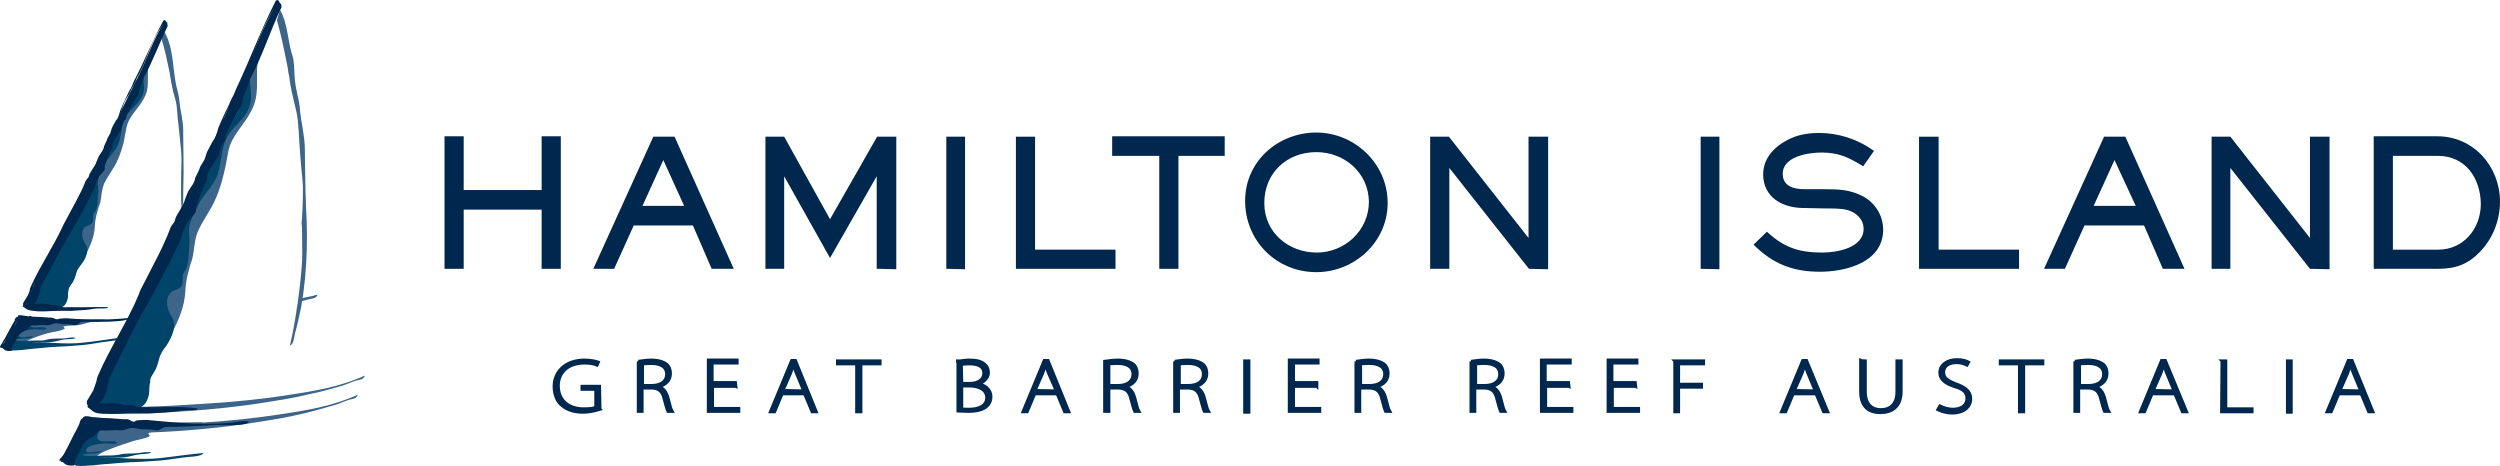 <svg xmlns="http://www.w3.org/2000/svg" id="layer" viewBox="0 0 599.86 111.81"><defs><style>      .cls-1 {        fill: #3c6589;      }      .cls-1, .cls-2, .cls-3 {        stroke-width: 0px;      }      .cls-2 {        fill: #00446a;      }      .cls-3, .cls-4 {        fill: #00274d;      }      .cls-4 {        stroke: #00274d;        stroke-miterlimit: 10;        stroke-width: .73px;      }    </style></defs><g><path class="cls-3" d="M129.96,64.5v-14.2h-18.7v14.2h-4.6v-31.8h4.6v12.9h18.7v-12.9h4.6v31.8h-4.6Z"></path><path class="cls-3" d="M170.76,64.5l-4.5-10.4h-14.2l-4.7,10.4h-5l14.4-31.7h5.1l14.2,31.7h-5.3ZM159.16,38.4l-5,11h10l-5-11Z"></path><path class="cls-3" d="M210.36,64.5v-22.2l-11.2,19.6-11-19.6v22.2h-4.5v-31.7h4.5l11,19.8,11.3-19.8h4.6v31.8l-4.7-.1h0Z"></path><path class="cls-3" d="M227.06,64.5v-31.7h4.5v31.8l-4.5-.1h0Z"></path><path class="cls-3" d="M243.76,64.5v-31.7h4.6v27.1h19.3v4.6h-23.9Z"></path><path class="cls-3" d="M282.76,37.4v27.1h-4.6v-27.1h-11.3v-4.7h27v4.7h-11.1Z"></path><path class="cls-3" d="M315.86,65.3c-9.6,0-17.1-7.5-17.1-17.1s8-16.4,17.1-16.4,17.1,7.4,17.1,16.9c0,9.4-8,16.6-17.1,16.6ZM315.86,36.5c-7.1,0-12.5,5-12.5,12.2s5.9,11.9,12.6,11.9,12.5-5.3,12.5-12.2c-.1-7-5.9-11.9-12.6-11.9Z"></path><path class="cls-3" d="M366.86,64.5l-19.1-24.2v24.2h-4.6v-31.7h4.5l19.1,24.3v-24.3h4.7v31.8l-4.6-.1h0Z"></path><path class="cls-3" d="M408.06,64.5v-31.7h4.5v31.8l-4.5-.1h0Z"></path><path class="cls-3" d="M436.66,65.2c-6.5,0-11.3-1.9-15.9-6.5l3.2-3.1c4.1,3.8,7.7,5,13.3,5,3.5,0,9.9-1.1,9.9-5.7,0-1.6-.8-2.8-2.1-3.7-1.7-1.1-3.2-1.2-7.9-1.2l-4.7-.1c-5-.1-9.4-2.7-9.4-8.1,0-4.6,3.9-7.7,7.9-9.1,1.8-.6,3.7-.8,5.5-.8,4.7,0,9.3,1.5,13.2,4.3l-2.6,3.7c-3.4-2.1-5.8-3.3-10-3.3-3.1,0-9.3.9-9.3,5.1,0,3.1,2.8,3.7,5.3,3.7h4.7c3.5,0,6.4.1,9.6,1.9,2.8,1.7,4.5,4.6,4.5,7.9-.1,7.8-9,10-15.2,10Z"></path><path class="cls-3" d="M460.46,64.5v-31.7h4.7v27.1h19.3v4.6h-24Z"></path><path class="cls-3" d="M518.96,64.5l-4.5-10.4h-14.3l-4.7,10.4h-5l14.4-31.7h5.1l14.2,31.7h-5.2ZM507.36,38.4l-5,11h10.1l-5.1-11Z"></path><path class="cls-3" d="M554.26,64.5l-19.1-24.2v24.2h-4.5v-31.7h4.5l19.1,24.3v-24.3h4.7v31.8l-4.7-.1h0Z"></path><path class="cls-3" d="M595.16,60.3c-2.9,3.1-5.9,4.2-10.2,4.2h-15.4v-31.8h15.3c8.6,0,15,7.2,15,15.7,0,4.4-1.7,8.8-4.7,11.9ZM584.96,37.4h-10.8v22.5h10.9c6.1,0,10.2-5.1,10.2-11-.1-6.2-3.7-11.5-10.3-11.5Z"></path></g><g><path class="cls-4" d="M143.96,98.2c-.7.2-2.2.7-4.1.7-1.8,0-3.6-.4-5-1.6-1.2-.9-1.9-2.6-1.9-4.6,0-3.4,2.6-6.3,7.3-6.3,1.5,0,2.7.3,3.3.5l-.3.7c-.7-.3-1.7-.5-3-.5-3.9,0-6.3,2.2-6.3,5.5s2.3,5.5,6.1,5.5c1.5,0,2.4-.1,2.9-.4v-4.3h-3.3v-.7h4.2l.1,5.5h0Z"></path><path class="cls-4" d="M153.16,86.7c.9-.1,2-.3,3-.3,1.8,0,3,.4,3.8,1,.6.5.9,1.3.9,2.2,0,1.7-1.1,2.7-2.8,3.2h0c1.1.3,1.8,1.2,2.2,2.6.5,1.9.7,2.8,1,3.3h-1c-.2-.4-.5-1.5-.9-3-.4-1.8-1.3-2.6-3.1-2.6h-2.2v5.6h-.9v-12ZM154.06,92.5h2.3c2.2,0,3.6-1,3.6-2.7,0-1.9-1.6-2.6-3.8-2.6-.9,0-1.7.1-2,.1v5.2h-.1Z"></path><path class="cls-4" d="M176.56,92.7h-5.6v5.3h6.3v.7h-7.3v-12.3h6.9v.7h-6v4.7h5.6l.1.9h0Z"></path><path class="cls-4" d="M187.66,94.5l-1.8,4.3h-1l5.1-12.3h.9l5,12.3h-1l-1.8-4.3h-5.4ZM192.86,93.8l-1.7-4.1c-.4-.9-.5-1.5-.7-2.2h-.1c-.2.7-.4,1.3-.7,2.1l-1.8,4.1,5,.1h0Z"></path><path class="cls-4" d="M205.56,87.3h-4.6v-.7h10.2v.7h-4.6v11.5h-1v-11.5h0Z"></path><path class="cls-4" d="M229.76,86.7c.8-.1,1.8-.3,2.8-.3,1.8,0,2.9.3,3.7,1,.6.5.9,1.2.9,2,0,1.2-1,2.3-2.4,2.7h0c1.2.2,3,1.1,3,3.1,0,1-.4,1.8-1,2.3-.9.8-2.4,1.2-4.5,1.2-1.1,0-1.9-.1-2.4-.1v-12h-.1v.1ZM230.76,92h2c2,0,3.3-1,3.3-2.4,0-1.8-1.5-2.3-3.6-2.3-.9,0-1.5.1-1.8.1l.1,4.6h0ZM230.76,98.1c.4.1,1,.1,1.8.1,2.1,0,4.2-.7,4.2-2.8,0-1.9-1.9-2.8-4.2-2.8h-1.8v5.5Z"></path><path class="cls-4" d="M248.26,94.5l-1.8,4.3h-1l5.1-12.3h.9l5,12.3h-1l-1.8-4.3h-5.4ZM253.46,93.8l-1.8-4.1c-.4-.9-.5-1.5-.7-2.2h-.1c-.2.7-.4,1.3-.7,2.1l-1.8,4.1,5.1.1h0Z"></path><path class="cls-4" d="M265.06,86.7c.9-.1,2-.3,3.1-.3,1.8,0,3,.4,3.8,1,.6.5.9,1.3.9,2.2,0,1.7-1.1,2.7-2.8,3.2h0c1.1.3,1.8,1.2,2.2,2.6.5,1.9.7,2.8,1,3.3h-1c-.2-.4-.5-1.5-.9-3-.4-1.8-1.3-2.6-3.1-2.6h-2.2v5.6h-1v-12ZM265.96,92.5h2.3c2.2,0,3.6-1,3.6-2.7,0-1.9-1.6-2.6-3.8-2.6-.9,0-1.7.1-2,.1v5.2h-.1Z"></path><path class="cls-4" d="M281.86,86.7c.9-.1,2-.3,3-.3,1.8,0,3,.4,3.8,1,.6.5.9,1.3.9,2.2,0,1.7-1.1,2.7-2.8,3.2h0c1.1.3,1.8,1.2,2.2,2.6.5,1.9.7,2.8,1,3.3h-1c-.2-.4-.5-1.5-.9-3-.4-1.8-1.3-2.6-3.1-2.6h-2.2v5.6h-.9v-12ZM282.86,92.5h2.3c2.2,0,3.6-1,3.6-2.7,0-1.9-1.6-2.6-3.8-2.6-.9,0-1.7.1-2,.1v5.2h-.1Z"></path><path class="cls-4" d="M299.66,86.6v12.3h-1v-12.3h1Z"></path><path class="cls-4" d="M315.96,92.7h-5.6v5.3h6.3v.7h-7.3v-12.3h6.9v.7h-5.9v4.7h5.6v.9Z"></path><path class="cls-4" d="M325.36,86.7c.9-.1,2-.3,3-.3,1.8,0,3,.4,3.8,1,.6.5.9,1.3.9,2.2,0,1.7-1.1,2.7-2.8,3.2h0c1.1.3,1.8,1.2,2.2,2.6.5,1.9.7,2.8,1,3.3h-1c-.2-.4-.5-1.5-.9-3-.4-1.8-1.3-2.6-3.1-2.6h-2.2v5.6h-.9v-12h0ZM326.36,92.5h2.3c2.2,0,3.6-1,3.6-2.7,0-1.9-1.6-2.6-3.8-2.6-.9,0-1.7.1-2,.1v5.2h-.1Z"></path><path class="cls-4" d="M352.96,86.7c.9-.1,2-.3,3-.3,1.8,0,3,.4,3.8,1,.6.5.9,1.3.9,2.2,0,1.7-1.1,2.7-2.8,3.2h0c1.1.3,1.8,1.2,2.2,2.6.5,1.9.7,2.8,1,3.3h-1c-.2-.4-.5-1.5-.9-3-.4-1.8-1.3-2.6-3.1-2.6h-2.2v5.6h-.9v-12h0ZM353.96,92.5h2.3c2.2,0,3.6-1,3.6-2.7,0-1.9-1.6-2.6-3.8-2.6-.9,0-1.7.1-2,.1v5.2h-.1Z"></path><path class="cls-4" d="M376.46,92.7h-5.6v5.3h6.3v.7h-7.3v-12.3h6.9v.7h-6v4.7h5.6l.1.9h0Z"></path><path class="cls-4" d="M392.46,92.7h-5.6v5.3h6.3v.7h-7.3v-12.3h6.9v.7h-6v4.7h5.6l.1.9h0Z"></path><path class="cls-4" d="M401.86,86.6h6.9v.7h-6v4.9h5.5v.7h-5.5v5.9h-.9v-12.2Z"></path><path class="cls-4" d="M430.26,94.5l-1.8,4.3h-1l5.1-12.3h.9l5.1,12.3h-1l-1.8-4.3h-5.5ZM435.56,93.8l-1.7-4.1c-.4-.9-.5-1.5-.7-2.2h-.1c-.2.7-.4,1.3-.7,2.1l-1.8,4.1,5,.1h0Z"></path><path class="cls-4" d="M447.56,86.6v7.4c0,3.1,1.7,4.3,3.7,4.3,2.3,0,3.9-1.3,3.9-4.3v-7.4h1v7.3c0,3.8-2.3,5.1-5,5.1-2.5,0-4.7-1.2-4.7-5v-7.5c.2.1,1.1.1,1.1.1Z"></path><path class="cls-4" d="M465.46,97.4c.8.4,1.9.8,3.1.8,2.1,0,3.4-1,3.4-2.6,0-1.4-.8-2.2-2.8-2.8-2.3-.7-3.7-1.7-3.7-3.4,0-1.8,1.7-3.1,4.1-3.1,1.3,0,2.3.3,2.8.6l-.4.7c-.4-.2-1.2-.6-2.5-.6-2.3,0-3.1,1.2-3.1,2.3,0,1.4.9,2,2.9,2.8,2.3.8,3.6,1.8,3.6,3.6s-1.5,3.4-4.5,3.4c-1.2,0-2.6-.4-3.4-.8l.5-.9Z"></path><path class="cls-4" d="M484.56,87.3h-4.6v-.7h10.2v.7h-4.6v11.5h-1v-11.5h0Z"></path><path class="cls-4" d="M497.86,86.7c.9-.1,2-.3,3-.3,1.8,0,3,.4,3.8,1,.6.5.9,1.3.9,2.2,0,1.7-1.1,2.7-2.8,3.2h0c1.1.3,1.8,1.2,2.2,2.6.5,1.9.7,2.8,1,3.3h-1c-.2-.4-.5-1.5-.9-3-.4-1.8-1.3-2.6-3.1-2.6h-2.2v5.6h-.9v-12ZM498.86,92.5h2.3c2.2,0,3.6-1,3.6-2.7,0-1.9-1.6-2.6-3.8-2.6-.9,0-1.7.1-2,.1v5.2h-.1Z"></path><path class="cls-4" d="M516.36,94.5l-1.8,4.3h-1l5.1-12.3h.9l5.1,12.3h-1l-1.8-4.3h-5.5ZM521.66,93.8l-1.7-4.1c-.4-.9-.5-1.5-.7-2.2h-.1c-.2.7-.4,1.3-.7,2.1l-1.8,4.1,5,.1h0Z"></path><path class="cls-4" d="M533.16,86.6h.9v11.5h6.3v.7h-7.3l.1-12.2h0Z"></path><path class="cls-4" d="M549.76,86.6v12.3h-.9v-12.3h.9Z"></path><path class="cls-4" d="M561.16,94.5l-1.8,4.3h-1l5.1-12.3h.9l5,12.3h-1l-1.8-4.3h-5.4ZM566.46,93.8l-1.7-4.1c-.4-.9-.5-1.5-.7-2.2h-.1c-.2.7-.4,1.3-.7,2.1l-1.8,4.1,5,.1h0Z"></path></g><g><g><g><g><path class="cls-1" d="M38.66,9c.9,2.8,1.4,5.4,2,8.2.1.4.1.8.2,1.2.2,1.2.4,2.4.7,3.6.4,1.4.8,2.7.9,4.1s.2,2.8.4,4.2c.2,2,.4,4,.6,5.9.2,2,0,4.1,0,6.1,0,2.6-.1,5.3.1,7.7.5-.8.4-2.6.4-3.5,0-1.7.1-3.4.1-5.1,0-3.4-.1-6.7-.1-10.1,0-2.5-.7-4.6-.9-7-.1-1.3-.5-2.6-.8-3.9-.9-4.4-.6-9.2-3-13.1"></path><path class="cls-1" d="M5.36,82.8c.7-1,2.1-1.5,3.2-1.9,1.3-.5,2.6-.9,4-1.2.7-.1,2.5-.4,3-.9-.1-.1-.3-.4-.4-.4,1.3-.5,3.1-.1,4.6-.6,2-.6,4-.9,6-1.2-2.4,0-4.9.1-7.3.1-3.6,0-7.3-.3-10.9-.1-2.5.1-3.9.8-5.3,2.8-.4.7-1.2,1.9-.9,2.8.3.8,1.1.3,1.9.6"></path><path class="cls-1" d="M31.26,102.2h1.5c4.7-.1,9.4-.4,14.2-.7,7-.4,14.1-1.1,21-2.2,6-.9,12.3-2,17.9-4.6-.3,1-1.2,1-2,1.2-1.1.3-2.2.9-3.3,1.2-2.4.7-4.8,1.4-7.2,2-1.2.3-2.4.5-3.6.8-1.9.4-3.7.7-5.6,1-8.8,1.5-17.5,2.4-26.4,2.8-2.7.1-5.4.3-8.1.2-3.4-.1-6.8.6-9.7-1.5"></path><path class="cls-1" d="M36.16,88.9c2.9-6,7.9-11.8,8.3-18.9.1-2.7.8-5.3,1.7-8,.1-.5.2-1,.3-1.6.2-1.6.4-3.4,1-4.8,1.1-2.6,2.8-4.7,4-7.3,1.3-2.7,2.2-6.1,2.8-9.1.4-2,.5-3.8,1.5-5.6,1.8-3.4,4.7-5.8,5.6-9.9.8-3.7-.4-8,1.2-11.4-1.2,2.6-2.8,4.8-4.1,7.4-1.2,2.5-1.3,5.3-2.7,7.7-.9,1.5-1.9,3-2.8,4.5-1.9,3-3.3,6.1-4.6,9.4-.8,2-.9,4.2-1.8,6.3-.9,2.1-1.8,4.2-2.8,6.4-.2.5-.5,1-.7,1.5-2.2,4.4-5.3,8.5-6.9,13.2-.2.7-.4,1.3-.7,2-1.2,3.6-.7,7.1.1,10.6"></path><path class="cls-1" d="M16.66,67.6c2.2-4.2,5.9-8.3,6.1-13.4.1-1.9.6-3.7,1.3-5.6.1-.4.1-.7.2-1.1.1-1.2.3-2.3.7-3.4.9-1.8,2.1-3.4,3-5.1.9-1.9,1.7-4.2,2-6.4.3-1.4.4-2.7,1.1-3.9,1.3-2.4,3.5-4.1,4.2-6.9.6-2.6-.3-5.6.9-8-.9,1.8-2.1,3.4-3.1,5.2-.9,1.8-.9,3.7-2,5.4-.6,1-1.3,2-2,3.1-1.5,2.1-2.5,4.3-3.4,6.6-.6,1.4-.7,3-1.3,4.5-.7,1.5-1.3,3-2,4.5-.2.4-.4.7-.6,1.1-1.6,3.1-3.9,6-5.2,9.3-.1.4-.4.9-.4,1.5-.9,2.6-.5,5,.1,7.5"></path><path class="cls-1" d="M66.46,4.9c1.1,3.9,1.8,7.5,2.6,11.5.1.6.1,1.1.3,1.7.2,1.7.5,3.4.9,5,.4,2,1,3.8,1.2,5.8.2,1.9.3,3.9.4,5.8.2,2.8.4,5.6.7,8.3.3,2.8,0,5.8,0,8.5,0,3.6-.1,7.4.1,10.9.7-1.2.5-3.5.5-4.9.1-2.4.2-4.7.2-7.2,0-4.7-.2-9.4-.2-14.2,0-3.4-.9-6.5-1.2-9.9-.1-1.8-.7-3.7-1-5.5-.3-1.6-.3-3.4-.4-5-.1-.6-.1-1.1-.2-1.7-1.4-4-1.2-8.2-3.2-11.7"></path><path class="cls-1" d="M32.96,97.6h1.5c4.7-.1,9.4-.4,14.2-.7,7-.4,14.1-1.1,21-2.2,6-.9,12.3-2,17.9-4.6-.3,1-1.2,1-2,1.2-1.1.3-2.1.8-3.3,1.2-2.4.7-4.8,1.4-7.2,1.9-1.2.3-2.4.5-3.6.8-1.9.4-3.7.7-5.6,1-8.7,1.5-17.5,2.3-26.4,2.8-2.7.1-5.4.3-8.1.2-3.4-.1-6.8.6-9.7-1.5"></path><path class="cls-1" d="M22.66,110.2c.9-1.5,2.7-2,4.2-2.6,1.7-.7,3.4-1.2,5.2-1.8.9-.3,3.2-.6,3.9-1.2-.1-.1-.3-.6-.4-.7,1.7-.7,4.1-.1,5.8-.8,2.6-.9,5.1-1.2,7.7-1.8-3.1,0-6.3.1-9.4.1-4.6,0-9.3-.4-14-.1-3.2.1-5.1,1.1-6.7,4-.5.9-1.6,2.7-1.2,3.9s1.5.4,2.5.8"></path></g><path class="cls-1" d="M72.36,53.5c.6,6,0,12.3-.8,18.2-.1,1.2-.4,2.3-.5,3.4-.4,2.6-.9,5.3-1.5,7.8.9-.2,1-2,1.2-2.8.6-2.1,1-4.2,1.5-6.4,1.6-9.1,1.7-18.5.9-27.8"></path></g><path class="cls-1" d="M72.16,71.6s3.1-.6,4-.9c0,0,.1.6-1.1.9s-1.8.4-2.9.7"></path></g><g><path class="cls-2" d="M7.76,76c-.4.4-.9,1.5-.7,2,.7,1.3,3.4-.1,4.1.9-.8.4-2.1,0-3,.1s-2.6.2-3.2.9c-.4.4-.7.9.1,1,.9.2,2-.4,2.9-.1-.4.3-1.2.3-1.7.4-.7.1-2-.1-2.6.4,1.5.4,3.2.1,4.7.1,1,0,2,.1,2.9-.2,1.3-.4,2.8-.2,4.2-.3.8-.1,2-.4,2.7-.1-.9.4-2.1.2-3.1.4-1.2.3-2.3.6-3.5.6-1.7,0-3.4.1-5,.1,2.2,0,4.3-.1,6.5.1,2.3.1,4.7.2,7-.1,3-.3,5.9-.8,8.9-1.2-.1.7-2.3.8-2.8.9-2.1.2-4.2.7-6.4.9-1.3.1-2.6.2-4,.3-3.1.1-6.1.4-9.1.7-.7.1-1.2.2-1.8.2-.7,0-3.1.4-3.6-.3-.4-.6.4-1.7.7-2.2.5-.9,1-1.8,1.7-2.6,1-1.3,2.5-1.8,3.5-3.1"></path><path class="cls-2" d="M36.96,89.3c.6-.9.9-2,1.2-3.1.3-1.3,1-2.3,1.8-3.3.9-1.4,2-3.5,1.8-5.3-.1-1.2-.8-1.8-1.2-2.8-.6-1.4-.8-3.2.3-4.5.8-.9,2.3-.7,2.8-1.9.3-.8,0-1.6.2-2.4.1-.6.7-1.1.9-1.7.5-1.4.5-3.2.6-4.7.1-.7.1-1.3.1-1.9,0-.7,0-1.3-.1-1.9-.2-2.5,1.2-4.3,2.2-6.6,1.2-2.6,3.7-4.5,4.6-7.2,1.2-3.4.8-7.5,3.1-10.3,2.1-2.6,5-4.6,5-8.5,0-2.3-.7-4.5-.1-6.8-.7,2.7-1.2,5.6-2.1,8.2-.2.6-.4,1.2-.7,1.8-1,2.1-2.6,3.7-4,5.6-3.9,5-4.5,11.4-7.2,17-.7,1.4-1.4,2.8-2,4.2-.4.7-.7,1.4-1,2.1-2.3,5-5.3,9.6-8,14.3-.4.7-.8,1.4-1.2,2-3.5,6.6-6,13.5-9.7,19.8-.3.6-.5,1.2-.7,1.8-.2.6-.4,1.2-.5,1.8-.4,2.1.9,1.9,2.5,2.1,1.8.2,3.1,1.1,4.9,1,1.2,0,2.7.1,3.8-.7.9-.7,1.3-1.8,1.5-2.8.1-.9,0-2,.3-3-.1-1,.5-1.5.9-2.3"></path><path class="cls-2" d="M17.36,67.9c.4-.7.7-1.4.9-2.2.2-.9.7-1.6,1.3-2.3.7-.9,1.5-2.5,1.4-3.7-.1-.9-.7-1.3-.9-2-.4-.9-.6-2.3.2-3.1.6-.6,1.7-.5,2-1.4.2-.6,0-1.2.1-1.7.1-.4.5-.7.7-1.2.4-1,.4-2.3.4-3.4.1-.4.1-.9.1-1.4s0-.9-.1-1.4c-.1-1.8.9-3.1,1.6-4.6.9-1.9,2.8-3.2,3.4-5.1.9-2.4.6-5.3,2.3-7.3,1.6-1.8,3.7-3.2,3.8-6,0-1.6-.5-3.2-.1-4.8-.4,1.9-.9,3.9-1.6,5.8-.1.4-.4.9-.5,1.2-.7,1.5-2,2.6-3,3.9-2.8,3.6-3.3,8-5.4,12-.5.9-1,2-1.5,3-.2.5-.5,1-.7,1.5-1.8,3.5-4,6.7-6,10.1-.3.5-.6.9-.9,1.5-2.6,4.6-4.5,9.5-7.2,14-.2.4-.4.9-.6,1.3s-.3.9-.4,1.2c-.3,1.5.7,1.3,1.9,1.5,1.3.1,2.3.7,3.7.7.9,0,2,0,2.8-.4.7-.4,1-1.2,1.2-2,.1-.7,0-1.4.2-2.1.1-.6.5-1.1.9-1.6"></path><path class="cls-2" d="M24.16,103.1c-.5.4-1,1.6-.7,2.2.8,1.4,3.9-.1,4.7,1-.9.4-2.3,0-3.4.1-1,.1-2.9.3-3.7,1-.5.5-.7.9.1,1.1,1,.2,2.3-.4,3.3-.1-.5.3-1.3.3-1.9.4-.8.1-2.3-.1-2.8.4,1.7.4,3.7.1,5.4.1,1.2,0,2.3,0,3.4-.2,1.5-.4,3.2-.2,4.7-.4.9-.1,2.2-.4,3.1-.1-1,.4-2.4.3-3.5.5-1.4.3-2.6.7-3.9.7-1.9,0-3.8.1-5.7.1,2.5,0,4.9-.1,7.4.1,2.7.1,5.3.2,8-.1,3.4-.4,6.7-.9,10.1-1.2-.1.7-2.6.9-3.1.9-2.4.2-4.8.7-7.2.9-1.5.1-3,.2-4.5.3-3.4.1-6.9.4-10.3.7-.7.1-1.3.2-2,.2-.8,0-3.6.4-4-.3-.5-.7.5-1.8.7-2.3.6-1,1.2-1.8,1.9-2.8,1.2-1.4,2.8-2,4-3.3"></path></g><g><g><path class="cls-3" d="M66.26.1l-.1.1c-3.4,6.6-6.1,13.9-9.3,20.7-.2.4-.4.9-.6,1.4s-.4.9-.7,1.4c0,0-1.3,3-1.5,3.2-.1.2-1.8,3.9-1.8,4.2-.1.7-.4,1.2-.6,1.8-.2.5-.7,1-.9,1.5-.1.1-.9,1.8-1.1,2.1-.1.4-.6,1.8-.6,1.8l-.6,1s-.6.9-.6,1.2c-.1.4-1,2.1-1,2.1-.2,1.4-1,2.1-1.7,3.3-.2.4-.9,2.2-.9,2.4,0,.1-.9,1.8-.9,1.8,0,0-1.1,1.8-1.2,2.1-.1.3-.2.7-.3,1-.1.2-.8,1-.9,1.3-1.8,4.9-4.4,9.4-6.7,14-.4.7-.7,1.3-.9,2-2.8,6.8-6.9,12.8-9.8,19.5,0,0-.4.9-.4,1.4-.1.4-.8,2.3-.8,2.3l-1.5,2.5s-.2,1,.4,1.2c.6.2.8.2.8.2,0,0-.3-.7.1-1.3.4-.6,1-1.9,1-2.1,0-.1.6-1.8.6-1.9.1-.1.4-1.3.7-1.8,3.4-5.9,6.1-12.4,9.3-18.8.4-.7.7-1.4,1-2.1,2.3-4.9,4.6-9.8,7.6-14.4,0,0,.3-1.1.4-1.8.1-.7,2-3.6,2.3-3.9.2-.4.5-1.1.5-1.2s.4-1,.4-1.2c.1-.1.7-1.9.9-2.3.3-.4.9-1.5,1-1.8.1-.4.6-1.5.6-1.6.1-.1.5-1.2.7-1.4.1-.2.9-1.8,1-2.1.1-.4.6-1.5.6-1.5,0,0,.8-2.3,1-2.6.2-.3.8-1.3.9-2.1.1-.7,1-3.1,1.2-3.7.4-1,1-2,1.5-2.8l.7-1.6s.7-1.2.9-1.8c.1-.3.4-1.2.8-2,3.2-5.7,4.4-12.6,8.4-18.3.4-.1,1.2,0,1.2,0,0,0-.3-1.5-.8-1.5"></path><path class="cls-3" d="M39.16,5h0c-2.6,4.8-4.6,9.9-7.1,14.6-.1.4-.3.7-.4,1-.1.3-.3.7-.5.9,0,0-1,2.1-1.1,2.3s-1.3,2.8-1.3,3c-.1.4-.2.9-.4,1.3-.1.4-.6.7-.7,1.1-.1.1-.7,1.2-.8,1.5-.1.2-.4,1.3-.4,1.3l-.4.7s-.4.6-.4.9c-.1.2-.7,1.5-.7,1.5-.1,1-.7,1.5-1.2,2.3-.1.3-.7,1.5-.7,1.7s-.7,1.2-.7,1.2c0,0-.8,1.3-.9,1.5-.1.2-.1.5-.2.7-.1.1-.6.7-.7.9-1.3,3.4-3.3,6.6-5,9.9-.2.4-.5.9-.7,1.4-2.2,4.7-5.2,9.1-7.3,13.7,0,0-.3.7-.4.9.1.4-.5,1.6-.5,1.6l-1.1,1.8s-.1.7.2.9c.4.1.6.1.6.1,0,0-.2-.5.1-.9.2-.4.7-1.3.7-1.5,0-.1.4-1.2.4-1.4.1-.1.4-.9.5-1.3,2.6-4.2,4.5-8.8,7-13.2.2-.5.5-1,.7-1.5,1.7-3.4,3.4-6.9,5.7-10.2,0,0,.2-.8.3-1.2.1-.4,1.5-2.6,1.7-2.8.1-.2.4-.8.4-.9s.2-.7.3-.8c.1-.1.5-1.4.7-1.6.2-.3.7-1,.7-1.3s.4-1,.4-1.2c.1-.1.4-.8.5-.9s.7-1.2.7-1.5c.1-.3.4-1.1.4-1.1,0,0,.6-1.6.7-1.8.1-.2.6-.9.7-1.5.1-.5.7-2.2.9-2.6.3-.7.8-1.4,1.2-2l.5-1.2s.5-.8.7-1.2c.1-.2.4-.8.6-1.4,2.4-4,3.3-8.9,6.3-12.9.3-.1.9,0,.9,0,0,0-.2-1-.6-1"></path><path class="cls-3" d="M19.46,100.6q.1-.1.3-.2c.1-.1.3-.1.4-.3.3-.1.6-.3.9-.3-.7,0-.6.6-.7,1.1-.1.6-.4.9-.7,1.5-.5.8-.3,1.5-.7,2.3-.2.6-.7.8-1,1.3-.4.5-.6,1-.9,1.5-.4.5-1,1.1-1.2,1.8-.1.2-.1.4-.1.7,0,.2.1.6.1.8,0,.3-.2.2-.4.1-.1-.1-.2-.1-.4-.1-.1,0-.2.1-.3,0-.4-.1-.1-.4,0-.7l.4-.7c.3-.6.6-1.2.9-1.8.8-1.5,1.5-3.1,2.3-4.5.2-.5.5-.9.7-1.5.1-.4.2-.7.4-1"></path><path class="cls-3" d="M3.76,76.3l.2-.2c.1-.1.2-.1.3-.1.2-.1.4-.2.7-.2-.5,0-.4.4-.6.8-.1.4-.4.7-.6,1-.4.6-.2,1-.5,1.6-.2.4-.5.6-.8.9-.3.4-.4.7-.7,1.1-.3.4-.8.8-.9,1.2-.1.1,0,.3,0,.4s.1.4.1.6-.1.1-.3.1q-.1-.1-.3-.1h-.2c-.3-.1-.1-.4,0-.5s.1-.3.3-.5c.2-.4.4-.8.7-1.2.6-1.1,1.2-2.2,1.8-3.3.2-.4.4-.7.6-1-.1-.3.1-.5.2-.6"></path></g><g><path class="cls-3" d="M67.56,1.7c-2.8,5.8-4.7,12.1-7.8,17.7,0,.4-.7,2.4-.8,2.6-.1.1-.6,1.5-.7,2.1s-.4,1.5-.6,1.8c-.2.2-.8,1.1-.9,1.4s-.9,1.6-1,1.8c-.1.2-1.2,2.4-1.5,3s0,1.4-.4,1.8-.9,1.5-1.1,2c-.1.4-.1,1.5-.7,2.1-.5.7-1.4,2.1-1.4,2.1,0,0-.7,1.2-.9,1.8-.2.7.1,1.2-.3,1.8-.4.5-.9,1.9-1.1,2.3-.1.4-.7,1.9-.7,1.9,0,0-.4,1.4-.6,1.8-.1.4.1,1.1-.4,1.6-.4.5-1.5,1.7-1.5,1.7l-1.3,2.6c-.1.3-.2.9-.4,1.6-2,4.5-4.3,8.8-6.6,13.1-.4.6-.7,1.2-1,1.8-3.6,6-6.5,12.5-9.6,18.6-.1.6-.2,1.3-.4,1.9-.1.6-.3,1.2-.4,1.5-.1.6-.7,1.6-.7,1.6l-.8,1s-1.2.8-1.5.8c-.4,0-.8-.9-.8-.9l1.4-2.8s.1-.4.3-.9c.1-.5.4-1.2.7-1.9,2.5-7.5,7.2-14,10.2-21.1.3-.7.7-1.3.9-2,2.2-4.6,4.4-9.3,6.8-13.7l.7-1.3c.4-.7.7-1.3.7-1.3l2.6-6.1s1.5-2.6,1.7-3.1,2.1-4.7,2.1-4.7l2.8-6.9,4.5-9.7s.1-.4.4-.9c3.2-6.4,5.2-13.4,9.1-19.6.4.2.9.2.9.4.1.3.1.7.1.7"></path><path class="cls-3" d="M40.26,6.2c-2,4.1-3.6,8.5-5.8,12.5,0,.2-.5,1.7-.6,1.8s-.4,1.1-.5,1.5-.2,1.1-.4,1.2c-.1.1-.6.8-.7.9-.1.2-.7,1.2-.7,1.3-.1.1-.9,1.8-1.1,2.1-.2.4,0,.9-.4,1.2s-.7,1.1-.8,1.4-.1,1-.5,1.5-1,1.5-1,1.5c0,0-.5.8-.7,1.3-.1.5.1.9-.2,1.2s-.7,1.3-.8,1.6c-.1.2-.5,1.4-.5,1.4,0,0-.4.9-.4,1.2-.1.3.1.8-.2,1.2-.4.4-1.1,1.2-1.1,1.2,0,0-.8,1.5-.9,1.8-.1.2-.1.7-.3,1.2-1.5,3.1-3.2,6.2-5,9.3-.2.4-.5.9-.7,1.3-2.6,4.2-4.8,8.8-7.2,13.1-.1.4-.1.9-.3,1.4s-.2.8-.3,1c-.1.4-.5,1.1-.5,1.1l-.6.7s-.9.6-1.2.6-.6-.7-.6-.7l1-2s.1-.2.2-.6c.1-.4.3-.9.5-1.3,1.8-5.4,5.3-10,7.5-15,.2-.4.4-.9.7-1.4,1.6-3.2,3.2-6.5,5-9.7,0,0,.2-.5.5-.9.2-.4.5-.9.5-.9l2-4.2s1.1-1.8,1.2-2.2c.1-.4,1.6-3.3,1.6-3.3l2.1-4.9,3.4-6.9s.1-.3.4-.7c2.3-4.5,3.8-9.4,6.6-13.8.3.1.7.1.7.3-.1.3.1.7.1.7"></path><path class="cls-3" d="M17.06,73.7c-.9,0-1.8.1-2.6-.1-.4-.1-.6-.2-.9-.4-.4-.1-.8.1-1.2,0s-.9-.3-1.4-.3c-.7-.1-1.2-.1-1.9,0-.8,0-1.5-.1-2.3-.1-.1,0-1.8.4-1.2.8.4.2.7.6,1.1.7.7.3,1.6.3,2.4.4,1.6.1,3.1-.1,4.7-.1,1.5-.1,3.1.1,4.6-.1,1.4-.1,2.7-.1,4.1-.4.7-.1,1.3-.1,2-.1.4,0,1.3.1,1.5-.3-3-.1-6.1.1-8.9,0"></path><path class="cls-3" d="M4.36,75.6c1.2,0,2.4.4,3.7.4,1.2,0,2.5.1,3.7.2.4,0,.7,0,1,.1.4.1.7.4,1,.4.1,0,.2-.2.4-.2.3-.1.7-.1.9-.1.4,0,.9-.1,1.4,0,5.1.4,10.2.4,15.3-.2-1.4.7-2.6.8-4.1.9-1,.1-2,.1-3.1.1-1.2.1-2.5,0-3.7,0-.7,0-1.2-.1-1.8.3-.7.6-1.1.6-2,.4-.6-.1-1.3-.1-1.9-.1-.7-.1-1.4-.3-2-.2-.5.1-.8.3-1.3.4-.4.1-1,0-1.5,0-.6,0-1.2,0-1.8.1-.3,0-.9-.1-1.2.1s-.4.4-.7.7c-.6.5-1.3.7-1.9,1.2s-.9,1.5-1.3,2.2c-.3.5-.7,1.4-.7,1.9-.7,0-1.2.1-1.7-.3-.3-.2-.7-.7-1-.6.1-.4.7-.7,1-1.2.4-.6.8-1.1,1.2-1.7.4-.6.9-1.2,1.1-1.9.3-1,1.2-1.8,1-2.9"></path><path class="cls-3" d="M36.16,97.7c-1.1,0-2.3.1-3.4-.1-.4-.1-.7-.4-1.2-.4-.5-.1-1.1.1-1.6,0-.6-.1-1.2-.4-1.8-.4-.8-.1-1.7-.1-2.5,0-1,0-2-.1-3-.1-.1,0-2.3.6-1.5,1.1.5.3.9.8,1.5,1.1.9.4,2,.4,3.1.4,2,.1,4-.1,6-.1,2-.1,3.9.1,5.9-.1,1.8-.2,3.5-.2,5.3-.5.9-.1,1.7-.2,2.6-.2.5,0,1.8.1,1.9-.4-3.7-.5-7.6-.3-11.3-.3"></path><path class="cls-3" d="M24.86,100.3c1.6,0,3.2.2,4.8.3.4,0,.9-.1,1.3.1.4.1.8.6,1.3.5.1,0,.3-.3.4-.3.4-.1.8-.1,1.2-.1.6,0,1.2-.1,1.8,0,4.5.4,8.9.9,13.4.9,2.8,0,5.8-.1,8.7-.6.7-.1,1.2-.1,1.9,0,.1,1.3-6.9.8-8.3.9-2.8.2-5.6.3-8.5.4-1.1.1-2.3-.1-3.3.1-.6.1-1,.5-1.5.7-.6.2-1.1-.1-1.7-.1-.8-.1-1.7-.1-2.4-.1-.9-.1-1.8-.4-2.6-.3-.6.1-1.1.4-1.7.5-.6.1-1.3,0-2,0s-1.5.1-2.3.1c-.4,0-1.2-.1-1.5.1-.4.2-.6.6-.9.9-.7.7-1.8.9-2.5,1.8-.7.7-1.2,2.1-1.8,3-.4.7-.9,1.9-.9,2.6-.9,0-1.5.1-2.2-.4-.4-.3-.9-.9-1.4-.8.2-.5.9-1,1.3-1.7.4-.9,1.1-1.5,1.6-2.3s1.2-1.7,1.5-2.6c.2-.7.7-1.3.9-2,.1-.4.3-.7.4-1.1.1-.4-.1-.6.3-.8.6-.3,1.5,0,2.1.1,1.1,0,1.9.2,2.6.2"></path></g></g></g></svg>